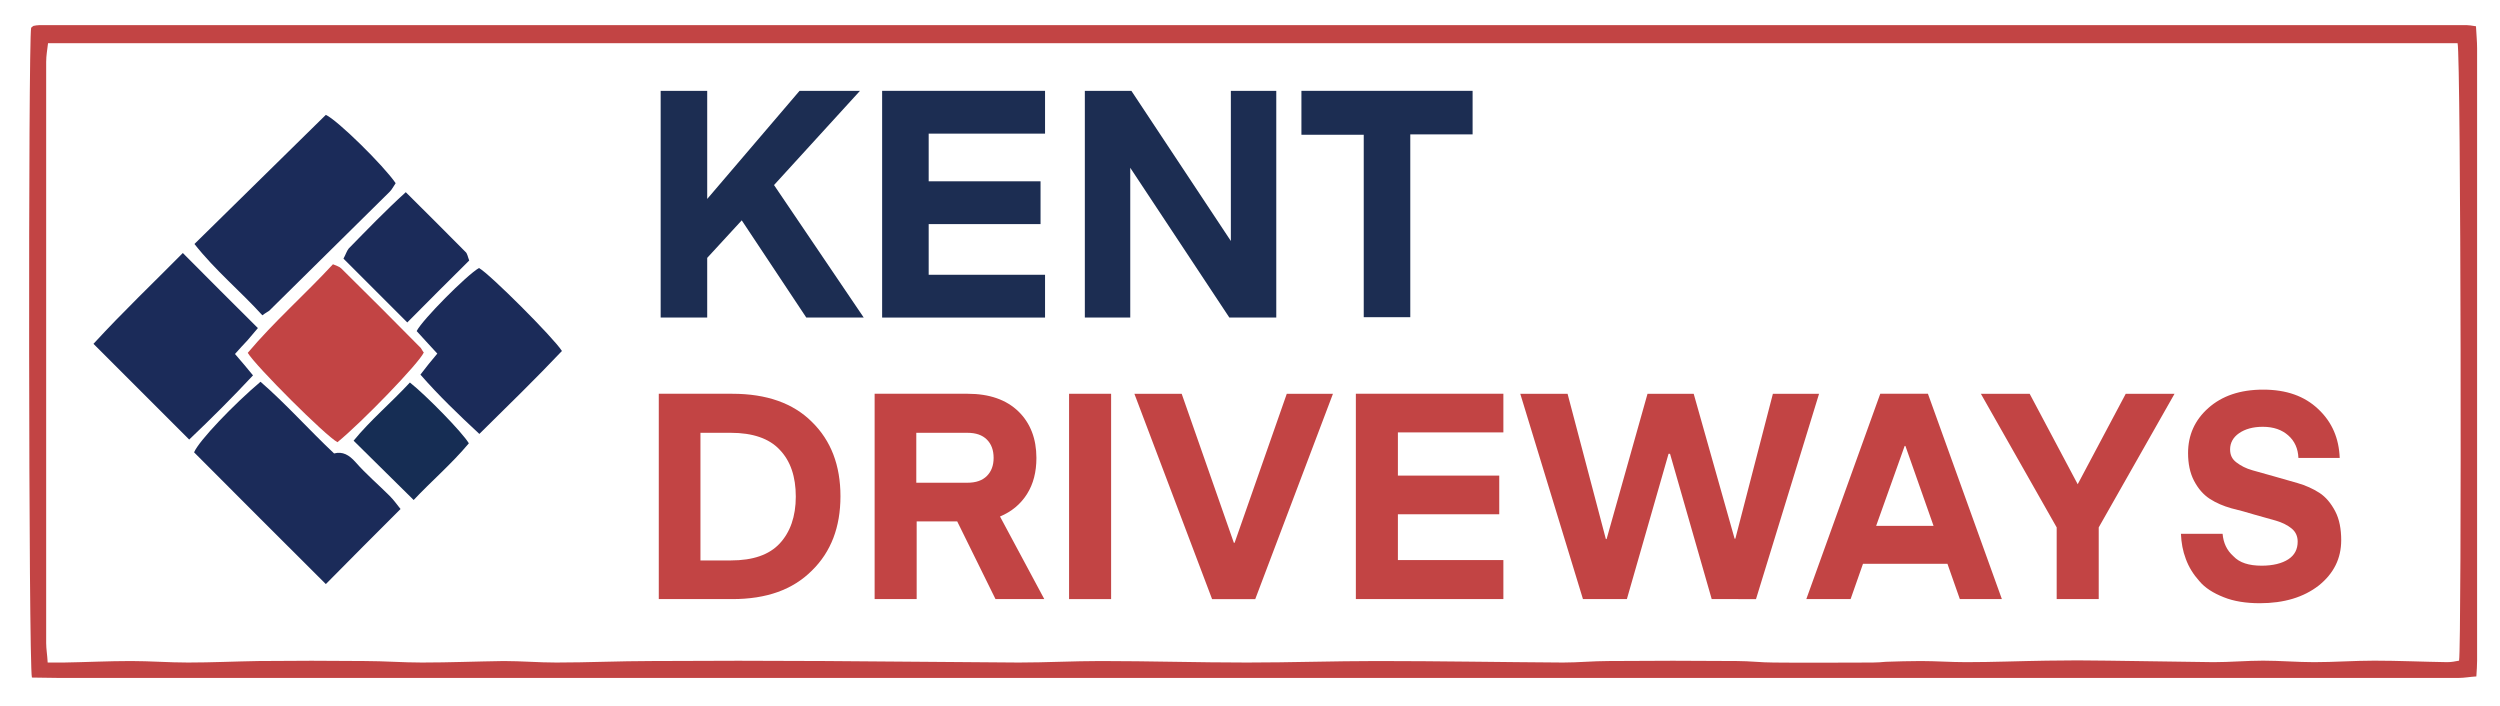 <?xml version="1.0" encoding="utf-8"?>
<!-- Generator: Adobe Illustrator 26.3.1, SVG Export Plug-In . SVG Version: 6.00 Build 0)  -->
<svg version="1.1" id="Layer_1" xmlns="http://www.w3.org/2000/svg" xmlns:xlink="http://www.w3.org/1999/xlink" x="0px" y="0px"
	 viewBox="0 0 666 188" style="enable-background:new 0 0 666 188;" xml:space="preserve">
<style type="text/css">
	.st0{fill:#C24444;}
	.st1{fill:#1B2B59;}
	.st2{fill:#162D54;}
	.st3{fill:#1C2D52;}
</style>
<path class="st0" d="M659.6,7c0.1,2.1,0.3,4,0.3,5.9c0,50.2,0,100.4,0,150.6c0,4.2,0,8.3,0,12.5c0,1.3-0.1,2.6-0.2,4.2
	c-1.7,0.1-3.2,0.4-4.7,0.4c-22.2,0-44.5,0-66.7,0c-190.9,0-381.8,0-572.7,0c-2.4,0-4.9-0.1-7.1-0.1c-0.9-3.6-1-169.7-0.2-173.1
	c0.1-0.1,0.2-0.2,0.3-0.3C8.7,7.1,8.8,7,8.9,6.9c0.5-0.1,1-0.2,1.5-0.2c215.6,0,431.2,0,646.8,0C657.8,6.7,658.3,6.8,659.6,7z
	 M654.7,11.5c-213.8,0-427.6,0-641.9,0c-0.2,1.7-0.5,3.3-0.5,5c0,23,0,46,0,69c0,28.6,0,57.2,0,85.8c0,1.6,0.3,3.2,0.4,5.2
	c1.7,0,3,0,4.3,0c6-0.1,11.9-0.4,17.9-0.4c5.1,0,10.1,0.4,15.2,0.4c6.2,0,12.5-0.3,18.7-0.4c9.5-0.1,18.9-0.1,28.4,0
	c5.1,0,10.1,0.4,15.2,0.4c7.3,0,14.5-0.3,21.8-0.4c4.7,0,9.3,0.4,14,0.4c8.4,0,16.9-0.4,25.3-0.4c15.5-0.1,30.9-0.1,46.4,0
	c17.2,0.1,34.3,0.3,51.5,0.4c7.3,0,14.5-0.4,21.8-0.4c13,0,26,0.4,39,0.4c11.6,0,23.1-0.4,34.7-0.4c16.5,0,33,0.3,49.5,0.4
	c4,0,8-0.4,12.1-0.4c11.4-0.1,22.9-0.1,34.3,0c3.2,0,6.5,0.4,9.7,0.4c8.8,0.1,17.6,0,26.4,0c1.2,0,2.3-0.1,3.5-0.2
	c3.1-0.1,6.2-0.2,9.3-0.2c4,0,8,0.3,12.1,0.3c7.1,0,14.3-0.3,21.4-0.4c5.5-0.1,10.9-0.1,16.4,0c9.4,0.1,18.7,0.3,28.1,0.4
	c4.4,0,8.8-0.4,13.2-0.4c4.5,0,9.1,0.4,13.6,0.4c5.3,0,10.6-0.4,16-0.4c6.5,0,12.9,0.3,19.4,0.4c1.1,0,2.2-0.2,3.2-0.4
	C655.8,171.4,655.6,14.6,654.7,11.5z"/>
<path class="st1" d="M106.7,135.6c-6.8,6.8-13.2,13.2-19.9,20c-11.7-11.6-23.4-23.4-35.1-35.1c1.3-3.1,10.6-12.8,17.7-18.8
	c6.8,5.9,12.8,12.7,19.6,19.1c2.3-0.6,4,0.4,5.7,2.3c2.8,3.2,6.1,6,9.1,9C105,133.3,105.8,134.5,106.7,135.6z"/>
<path class="st1" d="M69.9,84C64,77.5,57.4,72.1,51.8,65c11.9-11.7,23.5-23.1,35-34.4c3.1,1.4,15.4,13.5,18.6,18.2
	c-0.5,0.7-0.9,1.6-1.6,2.3C93.1,61.7,82.4,72.2,71.7,82.8C71.3,83.1,70.8,83.3,69.9,84z"/>
<path class="st0" d="M89.9,117.8C86.8,116.2,68,97.4,66,94c7-8.3,15.2-15.5,22.7-23.6c0.9,0.4,1.7,0.6,2.2,1.1
	c7.1,7,14.2,14.1,21.2,21.2c0.3,0.4,0.5,0.9,0.8,1.2C111.7,96.7,96.3,112.6,89.9,117.8z"/>
<path class="st1" d="M48.7,67.4c6.9,6.9,13.2,13.3,20,20c-0.9,1-1.8,2.2-2.8,3.3c-1,1.1-2.1,2.2-3.3,3.6c1.7,2,3.2,3.7,4.8,5.7
	c-5.6,6-11.1,11.5-17,17.1c-8.6-8.6-16.9-16.9-25.5-25.5C32.8,83,40.8,75.4,48.7,67.4z"/>
<path class="st1" d="M116.5,94.2c-2-2.2-3.8-4.1-5.5-6c1.4-2.9,13.4-15,16.6-16.8c2.8,1.5,19.9,18.6,22.1,22.1
	c-7,7.4-14.4,14.6-22,22.1c-5.6-5.2-10.8-10.2-15.7-15.8C113.5,97.8,114.9,96.1,116.5,94.2z"/>
<path class="st1" d="M125,69.4c-5.6,5.6-10.9,10.8-16.5,16.5c-5.8-5.8-11.4-11.4-17-17c0.6-1.1,0.9-2.1,1.4-2.7
	c4.9-5,9.7-10,15.2-15c5.5,5.5,10.8,10.7,15.9,15.9C124.5,67.5,124.6,68.4,125,69.4z"/>
<path class="st2" d="M109.2,101.9c4.4,3.5,14,13.3,15.7,16.2c-4.6,5.5-10.1,10.2-14.7,15.1c-5.4-5.3-10.5-10.4-16-15.8
	C98.6,112,104.1,107.4,109.2,101.9z"/>
<g>
	<g>
		<path class="st3" d="M230.1,84.6h-15.3l-17.2-25.9l-9.2,10v15.9H176V24.2h12.4V53L213,24.2h16.1l-22.9,25.1L230.1,84.6z"/>
		<path class="st3" d="M278.4,73.2v11.4h-43.4V24.2h43.4v11.4h-31v12.7h29.8v11.4h-29.8v13.5H278.4z"/>
		<path class="st3" d="M301.1,44.7v39.9H289V24.2h12.4l26.5,40v-40h12.1v60.4h-12.5L301.1,44.7z"/>
		<path class="st3" d="M392.3,24.2v11.6h-16.6v48.7h-12.4V35.9h-16.6V24.2H392.3z"/>
	</g>
</g>
<g>
	<path class="st0" d="M195.1,159.6h-19.6v-54.7h19.6c9.1,0,16.2,2.5,21.2,7.5c5.1,5,7.6,11.6,7.6,19.8s-2.5,14.8-7.6,19.8
		C211.2,157.1,204.2,159.6,195.1,159.6z M207.7,144.8c2.8-3,4.3-7.2,4.3-12.5c0-5.3-1.4-9.5-4.3-12.5c-2.8-3-7.2-4.5-13-4.5h-8.1v34
		h8.1C200.6,149.3,204.9,147.8,207.7,144.8z"/>
	<path class="st0" d="M278.2,159.6h-13l-10.2-20.7h-10.8v20.7h-11.2v-54.7h24.8c5.8,0,10.3,1.6,13.5,4.7c3.2,3.1,4.8,7.3,4.8,12.4
		c0,3.7-0.8,6.9-2.5,9.6c-1.7,2.7-4.1,4.7-7.2,6L278.2,159.6z M262.9,126.8c1.2-1.2,1.8-2.8,1.8-4.8c0-2.1-0.6-3.7-1.8-4.9
		c-1.2-1.2-2.9-1.8-5.2-1.8h-13.6v13.3h13.6C260,128.6,261.7,128,262.9,126.8z"/>
	<path class="st0" d="M296,104.9v54.7h-11.2v-54.7H296z"/>
	<path class="st0" d="M342.8,104.9h12.3l-20.7,54.7h-11.5l-20.7-54.7h12.6l13.9,39.7h0.2L342.8,104.9z"/>
	<path class="st0" d="M400.5,149.3v10.3h-39.3v-54.7h39.3v10.3h-28.1v11.5h27V137h-27v12.2H400.5z"/>
	<path class="st0" d="M444.5,120.9l-11.1,38.7h-11.7L405,104.9h12.6l10.2,38.7l0.2,0l10.9-38.7h12.3l10.9,38.6h0.2l10-38.6h12.3
		l-16.8,54.7H456l-11.1-38.7L444.5,120.9z"/>
	<path class="st0" d="M493,159.6h-11.8l19.7-54.7h12.7l19.7,54.7h-11.2l-3.3-9.4h-22.5L493,159.6z M507.6,118.8l-0.2,0l-7.6,21.3
		h15.3L507.6,118.8z"/>
	<path class="st0" d="M566.3,104.9h13l-20.2,35.6v19.1h-11.2v-19.1l-20.2-35.6h13l12.8,24.1h0L566.3,104.9z"/>
	<path class="st0" d="M602.5,150.7c3,0,5.4-0.6,7.1-1.7c1.7-1.1,2.5-2.7,2.5-4.7c0-1.4-0.5-2.6-1.6-3.5s-2.5-1.6-4.2-2.1
		s-3.6-1-5.7-1.6c-2-0.6-4.1-1.2-6.2-1.7c-2.1-0.6-4-1.4-5.7-2.5c-1.7-1.1-3.1-2.7-4.2-4.8c-1.1-2.1-1.6-4.6-1.6-7.4
		c0-4.8,1.8-8.8,5.4-12c3.6-3.2,8.4-4.9,14.6-4.9c6.2,0,11,1.7,14.7,5.2s5.5,7.8,5.7,13h-11c-0.1-2.5-1-4.5-2.7-6
		c-1.7-1.5-3.9-2.3-6.8-2.3c-2.6,0-4.7,0.6-6.3,1.7c-1.6,1.1-2.4,2.6-2.4,4.3c0,1.5,0.5,2.6,1.7,3.5s2.5,1.6,4.3,2.1s3.6,1,5.7,1.6
		c2.1,0.6,4.2,1.2,6.3,1.8c2.1,0.6,4.1,1.5,5.8,2.6c1.7,1.1,3.1,2.8,4.2,4.9c1.1,2.1,1.6,4.7,1.6,7.7c0,4.9-2,8.9-6,12.1
		c-4,3.1-9.2,4.7-15.7,4.7c-3.6,0-6.9-0.5-9.6-1.6c-2.8-1.1-5-2.5-6.5-4.3c-1.6-1.8-2.8-3.7-3.6-5.9c-0.8-2.1-1.2-4.3-1.3-6.7h11.1
		c0.2,2.4,1.1,4.4,2.9,6C596.6,149.9,599.1,150.7,602.5,150.7z"/>
</g>
</svg>
